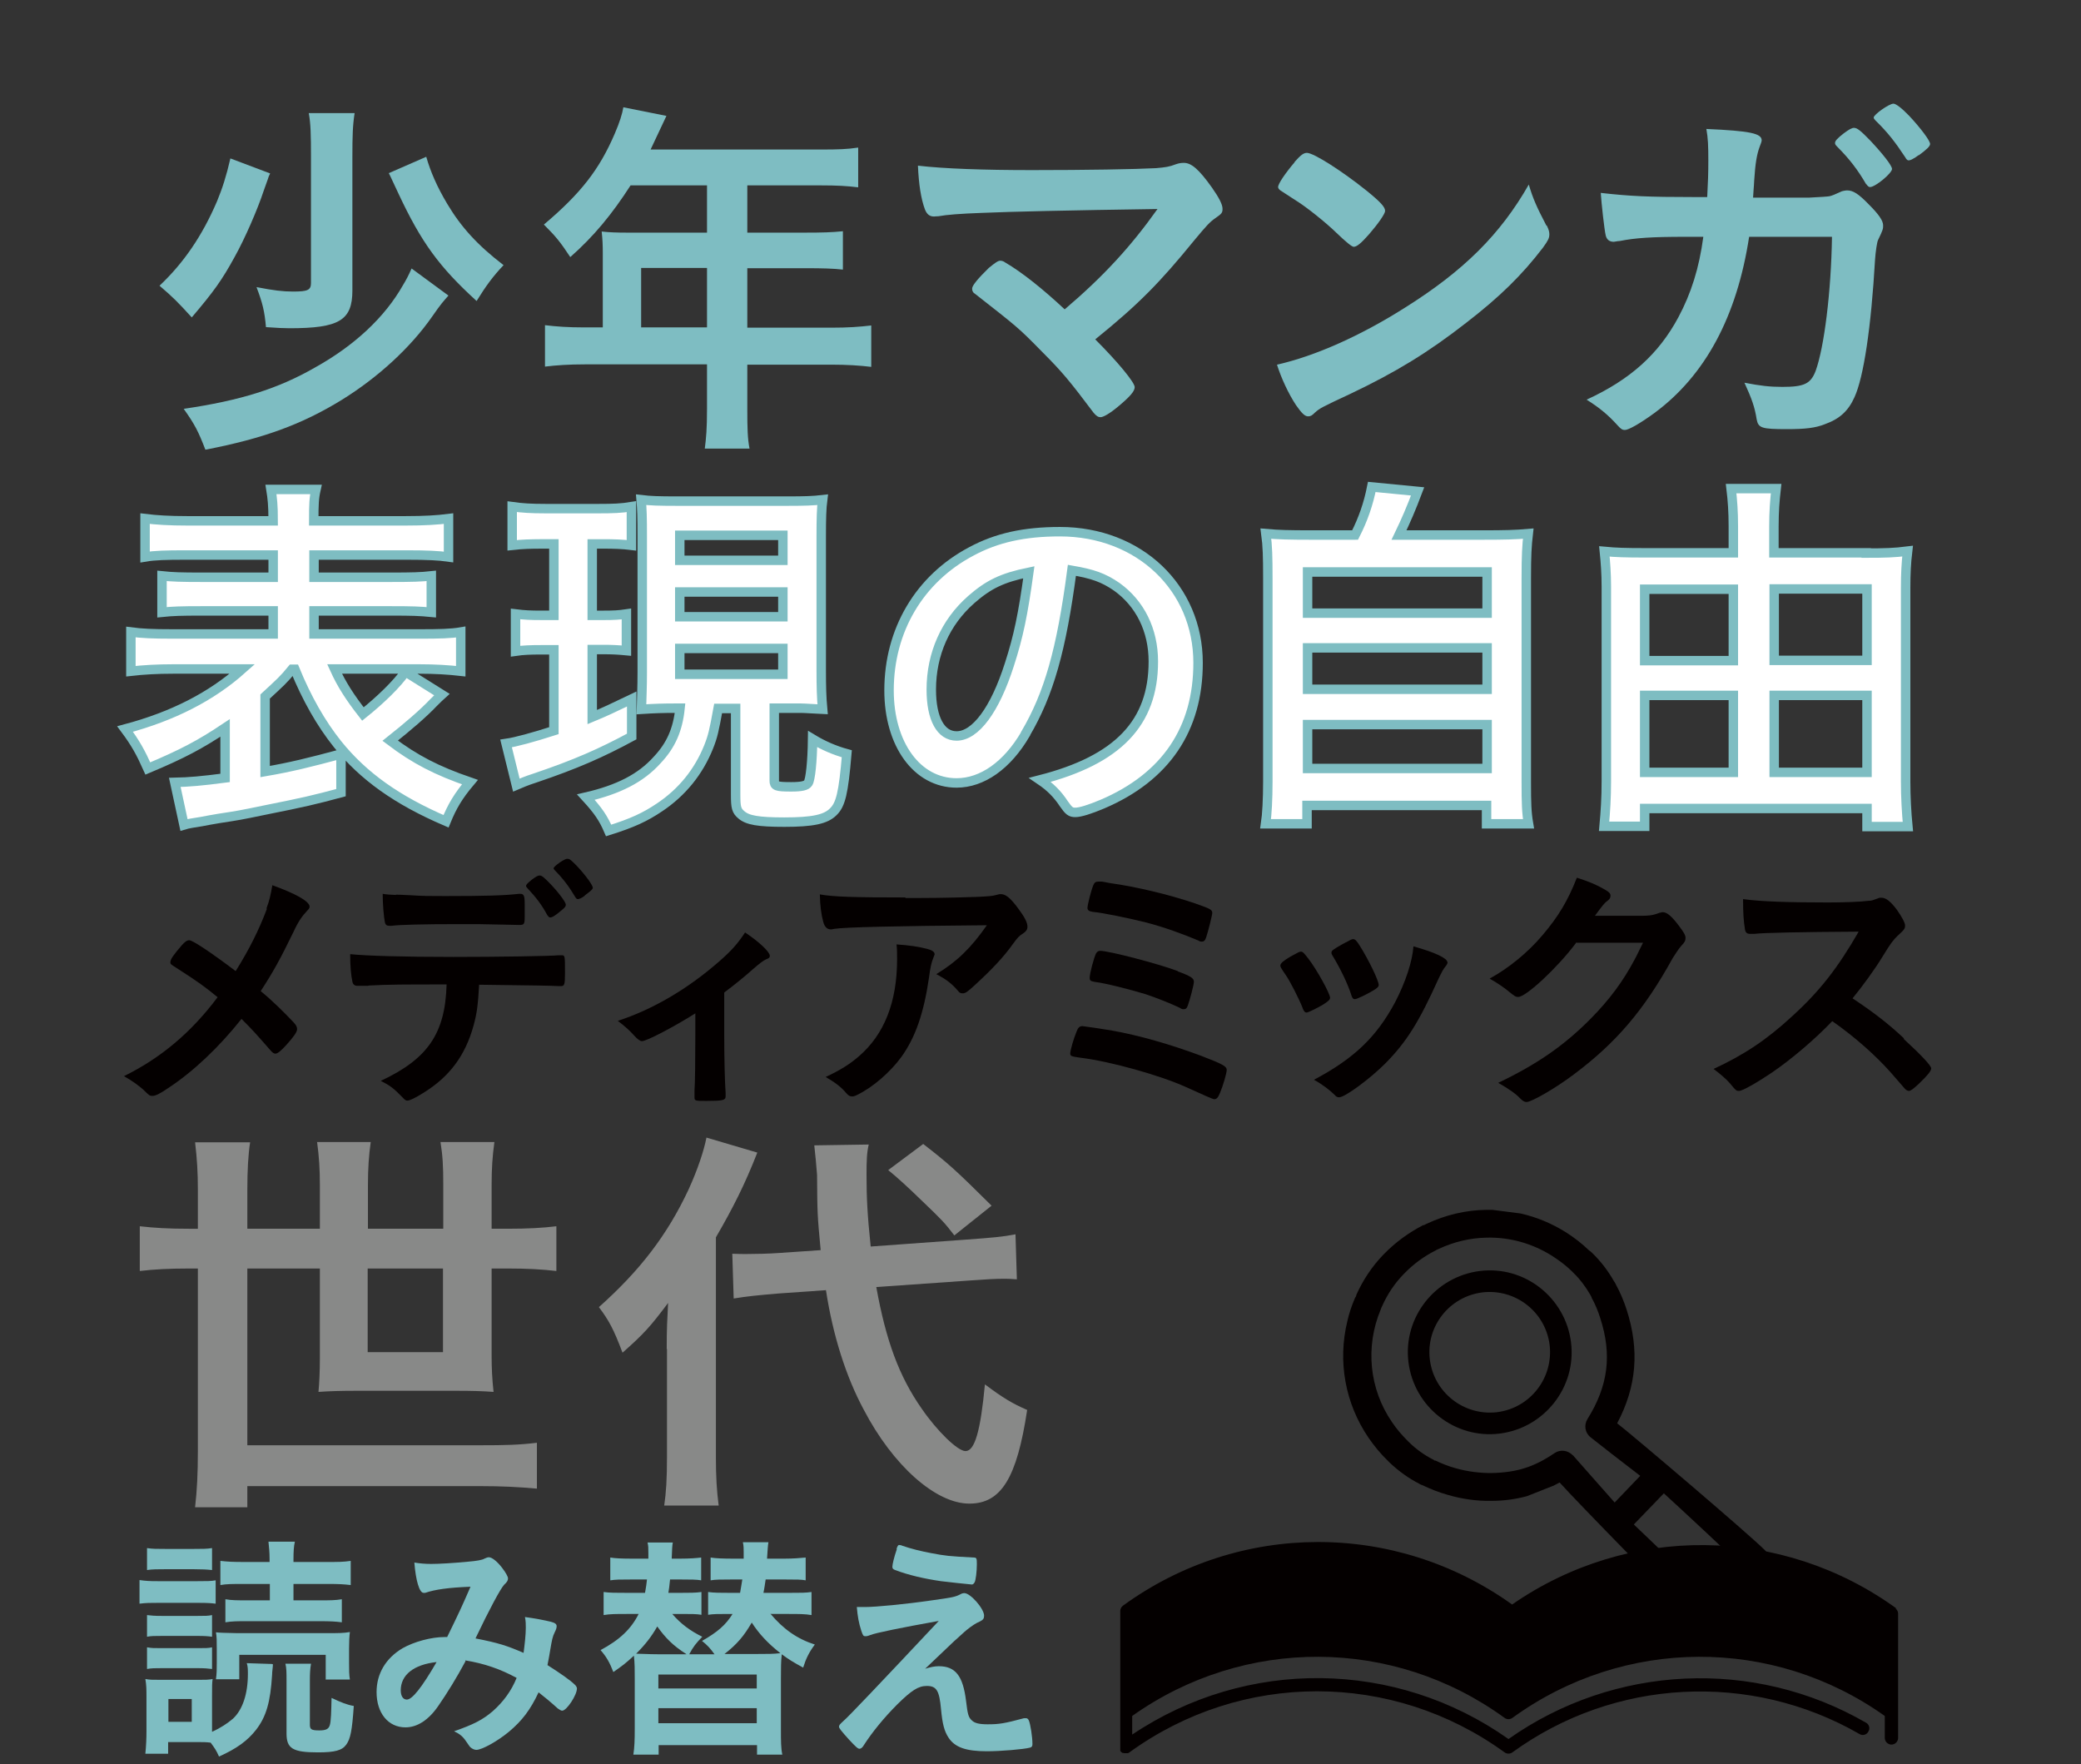 <?xml version="1.0" encoding="UTF-8"?>
<svg id="uuid-a7b819ec-6385-438b-aeff-68476c8035c0" data-name="レイヤー 2" xmlns="http://www.w3.org/2000/svg" width="74.88" height="63.48" viewBox="0 0 74.88 63.48">
  <rect x="0" y="0" width="74.88" height="63.48" fill="#333333" stroke="none"/>
  <defs>
    <style>
      .uuid-d45974e0-5fb2-4972-b0e5-514fadd3dc4c {
        fill: none;
      }

      .uuid-d45974e0-5fb2-4972-b0e5-514fadd3dc4c, .uuid-a5446988-4dad-46fe-821d-b3f1026412ab, .uuid-20da3e1f-34b3-4811-9a66-218782be3a4f, .uuid-8bb4ee1c-0216-4666-8036-4bbcbd5f4b06 {
        stroke-width: 0px;
      }

      .uuid-dd6667fb-e836-44e3-83f2-ff2f104ff917 {
        fill: #fff;
        stroke: #7ebdc2;
        stroke-miterlimit: 10;
        stroke-width: .34px;
      }

      .uuid-a5446988-4dad-46fe-821d-b3f1026412ab {
        fill: #888988;
      }

      .uuid-20da3e1f-34b3-4811-9a66-218782be3a4f {
        fill: #7ebdc2;
      }

      .uuid-8bb4ee1c-0216-4666-8036-4bbcbd5f4b06 {
        fill: #040000;
      }
    </style>
  </defs>
  <g id="uuid-d669bdc7-fbe1-4645-ab75-a01f77cdd06c" data-name="OBJECTS">
    <g>
      <rect class="uuid-d45974e0-5fb2-4972-b0e5-514fadd3dc4c" x="0" width="74.88" height="63.48"/>
      <g>
        <path class="uuid-20da3e1f-34b3-4811-9a66-218782be3a4f" d="m9.72,6.24c-.04.08-.07.15-.08.2q-.05.15-.15.42c-.22.67-.68,1.73-1.05,2.39-.46.84-.75,1.24-1.54,2.17-.52-.57-.67-.72-1.16-1.14.87-.82,1.54-1.8,2.07-3.04.19-.46.33-.89.48-1.54l1.43.54Zm6.42,4.39c-.2.23-.25.27-.59.76-.78,1.12-1.95,2.19-3.24,2.99-1.46.9-2.85,1.4-4.92,1.8-.25-.65-.38-.91-.78-1.47,2.04-.3,3.39-.72,4.73-1.49,1.42-.79,2.51-1.81,3.16-2.96.1-.16.21-.37.31-.6l1.32.97Zm-3.38-6.56c-.07.45-.08.83-.08,1.57v4.81c0,1.08-.48,1.36-2.26,1.36-.22,0-.41-.01-.85-.04-.05-.57-.12-.86-.34-1.44.61.12.95.16,1.31.16.53,0,.65-.05.65-.31v-4.53c0-.8-.01-1.21-.08-1.58h1.65Zm2.58,1.58c.15.52.38,1.06.75,1.68.5.84,1.09,1.49,2.03,2.21-.38.4-.63.74-.97,1.29-1.35-1.23-1.99-2.11-2.81-3.86-.22-.46-.27-.59-.35-.74l1.35-.59Z"/>
        <path class="uuid-20da3e1f-34b3-4811-9a66-218782be3a4f" d="m21.69,9.09c0-.27-.01-.49-.04-.76.26.03.54.04.91.04h2.88v-1.7h-2.75c-.67,1.04-1.32,1.83-2.17,2.58-.37-.56-.52-.74-.95-1.17,1.34-1.13,2-1.99,2.55-3.27.18-.42.27-.71.31-.95l1.55.31c-.04.08-.23.49-.57,1.21h6.12c.64,0,.95-.01,1.35-.07v1.43c-.41-.05-.76-.07-1.35-.07h-2.64v1.7h2.09c.61,0,.95-.01,1.35-.05v1.38c-.35-.04-.75-.05-1.31-.05h-2.13v2.14h3.01c.63,0,1.02-.03,1.45-.08v1.49c-.41-.05-.87-.08-1.45-.08h-3.01v1.62c0,.67.01,1.04.08,1.4h-1.61c.05-.38.08-.72.08-1.42v-1.61h-4.4c-.57,0-1.01.03-1.43.08v-1.49c.42.05.82.08,1.43.08h.65v-2.69Zm3.75,2.69v-2.14h-2.37v2.14h2.37Z"/>
        <path class="uuid-20da3e1f-34b3-4811-9a66-218782be3a4f" d="m41.65,7.52q-4.74.07-6.33.14-1.13.04-1.55.12c-.07,0-.14.01-.16.01-.16,0-.26-.08-.33-.26-.14-.38-.22-.89-.25-1.57.94.11,2.37.16,4.1.16,1.94,0,3.71-.03,4.47-.07.34-.03.48-.05.71-.14.12-.04.19-.05.29-.05.27,0,.54.23,1.01.89.26.37.38.61.38.76s-.03.18-.26.34c-.2.14-.31.26-.76.8-1.23,1.51-1.99,2.29-3.56,3.56.82.82,1.42,1.55,1.42,1.72,0,.15-.18.35-.6.7-.3.25-.53.38-.63.38-.08,0-.15-.04-.25-.16-.85-1.13-1.12-1.46-1.84-2.18-.87-.89-.91-.91-2.44-2.11-.07-.04-.09-.11-.09-.18,0-.11.23-.38.6-.74.22-.18.33-.26.41-.26.05,0,.11.01.19.07.57.33,1.34.94,2.13,1.68,1.4-1.19,2.38-2.26,3.34-3.61Z"/>
        <path class="uuid-20da3e1f-34b3-4811-9a66-218782be3a4f" d="m55.66,8.12c.07.14.09.23.09.31,0,.14-.05.23-.23.48-.75.98-1.55,1.77-2.77,2.71-1.36,1.06-2.52,1.77-4.16,2.55-1.05.49-1.1.52-1.27.67-.11.11-.16.14-.25.14-.12,0-.23-.11-.44-.41-.27-.41-.53-.97-.68-1.45,1.38-.31,3.03-1.05,4.62-2.06,2.1-1.32,3.42-2.63,4.44-4.42.15.5.27.78.63,1.47Zm-9.08-2.29c.23-.26.33-.33.45-.33.26.01,1.28.67,2.13,1.35.52.42.68.6.68.74,0,.1-.25.46-.57.83-.3.34-.45.46-.56.46q-.1,0-.65-.53c-.35-.34-1.06-.91-1.42-1.13q-.48-.31-.57-.37c-.05-.04-.08-.08-.08-.12,0-.12.26-.5.6-.9Z"/>
        <path class="uuid-20da3e1f-34b3-4811-9a66-218782be3a4f" d="m62.94,8.51c-.44,2.88-1.58,5-3.41,6.35-.52.38-.93.61-1.06.61-.1,0-.15-.04-.26-.16-.34-.38-.67-.65-1.12-.93,1.57-.72,2.59-1.64,3.3-2.96.46-.86.75-1.77.9-2.9h-.64c-1.21,0-1.81.04-2.36.15-.14.01-.19.03-.22.03-.15,0-.25-.07-.29-.22-.05-.19-.16-1.2-.18-1.54,1.05.12,1.73.15,3.35.15h.48c.03-.55.04-.87.04-1.31,0-.53-.01-.8-.07-1.14,1.58.07,1.99.16,1.99.41q0,.05-.08.25c-.09.25-.15.56-.19,1.2-.01.25-.03.37-.04.61h2.03q.61-.03.72-.05t.45-.18s.12-.03.18-.03c.22,0,.41.12.78.5.37.37.52.59.52.76,0,.12,0,.15-.18.52-.04.07-.09.42-.11.7-.14,2.44-.41,4.24-.74,4.96-.22.49-.53.78-1.06.97-.35.14-.71.18-1.38.18-.9,0-1.02-.04-1.08-.35-.07-.45-.18-.75-.44-1.32.57.11.91.15,1.36.15.79,0,1.02-.11,1.2-.57.31-.85.56-2.85.59-4.83h-3Zm4.21-1.88c-.29-.5-.59-.9-1.04-1.35-.08-.08-.08-.1-.08-.14,0-.07.08-.16.31-.34.2-.15.3-.2.37-.2.12,0,.25.11.59.46.46.49.78.9.78,1.02,0,.15-.6.65-.79.65-.05,0-.08-.03-.14-.11Zm1.89-1.05c-.16.12-.3.19-.35.19s-.08-.01-.14-.12c-.37-.56-.63-.89-1.06-1.31-.04-.04-.07-.08-.07-.11,0-.11.56-.5.71-.5.09,0,.3.16.57.44.41.44.75.89.75,1.01,0,.08-.11.19-.41.41Z"/>
      </g>
      <g>
        <path class="uuid-dd6667fb-e836-44e3-83f2-ff2f104ff917" d="m10.51,24.08c-.3.37-.45.5-.97.98v2.7c.93-.16,1.61-.33,2.73-.63v1.39c-.97.26-1.31.34-2.76.63-.87.18-.93.19-1.65.3-.22.04-.42.07-.61.11-.27.04-.5.08-.63.12l-.33-1.53c.5-.01.97-.05,1.81-.16v-1.8c-.9.6-1.54.94-2.78,1.46-.25-.56-.44-.91-.82-1.42,1.73-.46,3.11-1.17,4.22-2.16h-2.48c-.59,0-1.09.03-1.53.08v-1.41c.38.05.76.07,1.52.07h3.6v-.83h-2.57c-.76,0-1.04.01-1.43.05v-1.31c.38.04.68.05,1.43.05h2.57v-.8h-3.15c-.7,0-1.11.01-1.46.07v-1.38c.41.05.86.08,1.54.08h3.07c0-.56-.03-.82-.08-1.13h1.62c-.07.31-.08.53-.08,1.13h3.29c.71,0,1.16-.03,1.56-.08v1.38c-.35-.05-.78-.07-1.47-.07h-3.37v.8h2.76c.79,0,1.09-.01,1.46-.05v1.31c-.41-.04-.67-.05-1.46-.05h-2.76v.83h3.78c.74,0,1.15-.01,1.5-.07v1.41c-.44-.05-.93-.08-1.5-.08h-3.04c.25.55.55,1.02,1.02,1.62.65-.52,1.23-1.09,1.53-1.52l1.31.82q-.09.08-.3.29c-.38.4-.93.87-1.56,1.37.9.68,1.68,1.08,2.87,1.49-.42.5-.64.87-.86,1.41-1.77-.76-2.97-1.62-3.9-2.77-.6-.75-1.11-1.65-1.54-2.7h-.08Z"/>
        <path class="uuid-dd6667fb-e836-44e3-83f2-ff2f104ff917" d="m19.55,19.57c-.5,0-.75.01-1.12.05v-1.39c.36.05.68.07,1.19.07h1.94c.49,0,.8-.01,1.16-.07v1.39c-.33-.04-.6-.05-1.05-.05h-.36v2.57h.4c.38,0,.56-.01.83-.05v1.32c-.31-.03-.53-.04-.83-.04h-.4v2.43c.46-.19.71-.31,1.42-.65v1.35c-1.09.59-2.02,1-3.47,1.49-.37.12-.49.18-.68.26l-.37-1.5c.35-.05.97-.22,1.72-.46v-2.91h-.48c-.35,0-.63.01-.9.05v-1.34c.33.04.52.05.93.05h.45v-2.57h-.38Zm4.76,5.91c-.46,0-.76.01-1.23.04.01-.4.03-.79.03-1.32v-4.9c0-.71-.01-.97-.04-1.32.34.04.63.05,1.27.05h4.01c.6,0,.91-.01,1.25-.05-.04.31-.05.68-.05,1.32v4.82c0,.57.01.97.05,1.4-.25-.01-.63-.04-.78-.04h-.96v2.61c0,.19.07.22.61.22.37,0,.55-.04.61-.14.08-.12.15-.76.16-1.58.38.23.79.41,1.23.53-.12,1.42-.22,1.83-.49,2.09-.27.27-.74.37-1.76.37-.94,0-1.32-.07-1.54-.26-.18-.15-.21-.26-.21-.72v-3.11h-.63c-.15.82-.19,1-.34,1.38-.36.9-.96,1.64-1.77,2.18-.52.35-.97.56-1.83.83-.19-.44-.37-.71-.82-1.2,1.17-.27,1.98-.68,2.57-1.34.49-.52.74-1.08.82-1.86h-.18Zm.15-5.32h3.71v-.9h-3.71v.9Zm0,2.03h3.71v-.89h-3.71v.89Zm0,2.07h3.71v-.93h-3.71v.93Z"/>
        <path class="uuid-dd6667fb-e836-44e3-83f2-ff2f104ff917" d="m36.9,26.41c-.66,1.13-1.56,1.76-2.48,1.76-1.42,0-2.43-1.39-2.43-3.33,0-2.16,1.09-4.01,2.96-5,.91-.49,1.9-.71,3.19-.71,2.85,0,4.97,2.02,4.97,4.72,0,2.39-1.17,4.11-3.44,5.08-.45.19-.8.3-.98.3-.16,0-.23-.05-.41-.31-.23-.35-.49-.61-.86-.86,2.81-.72,4.08-2.05,4.08-4.26,0-1.13-.48-2.09-1.32-2.69-.48-.33-.86-.46-1.61-.59-.38,2.88-.83,4.45-1.67,5.88Zm-1.96-4.83c-.92.81-1.43,1.95-1.43,3.23,0,1.05.34,1.67.91,1.67.68,0,1.38-.94,1.9-2.57.33-1.02.49-1.8.7-3.32-.97.2-1.45.44-2.07.98Z"/>
        <path class="uuid-dd6667fb-e836-44e3-83f2-ff2f104ff917" d="m48.76,19.25c.29-.57.48-1.12.6-1.73l1.65.16c-.23.61-.42,1.05-.67,1.57h3.03c.76,0,1.17-.01,1.62-.05-.05.44-.07.78-.07,1.6v7.34c0,.76.01,1.09.08,1.5h-1.51v-.66h-6.46v.66h-1.49c.05-.33.08-.89.08-1.51v-7.33c0-.76-.01-1.16-.07-1.6.44.04.85.05,1.6.05h1.6Zm-1.71,2.81h6.46v-1.48h-6.46v1.48Zm0,2.74h6.46v-1.49h-6.46v1.49Zm0,2.85h6.46v-1.58h-6.46v1.58Z"/>
        <path class="uuid-dd6667fb-e836-44e3-83f2-ff2f104ff917" d="m67.15,19.9c.66,0,1.02-.01,1.49-.07-.05.42-.07.82-.07,1.32v6.97c0,.53.03,1.11.08,1.62h-1.47v-.65h-8v.64h-1.46c.05-.55.08-1.02.08-1.62v-7.01c0-.46-.03-.86-.07-1.26.42.04.78.05,1.42.05h3.22v-.96c0-.52-.03-.93-.08-1.35h1.62c-.05.44-.08.83-.08,1.37v.94h3.32Zm-7.97,1.3v2.57h3.19v-2.57h-3.19Zm0,3.82v2.77h3.19v-2.77h-3.19Zm8-1.26v-2.57h-3.34v2.57h3.34Zm0,4.03v-2.77h-3.34v2.77h3.34Z"/>
      </g>
      <g>
        <path class="uuid-a5446988-4dad-46fe-821d-b3f1026412ab" d="m7.12,42.81c0-.62-.03-1.12-.1-1.71h1.98c-.07.46-.1,1-.1,1.71v1.4h2.61v-1.56c0-.6-.03-1.04-.1-1.56h1.93c-.07.49-.1.97-.1,1.53v1.59h2.71v-1.59c0-.66-.02-1.04-.1-1.53h1.94c-.07.51-.1.95-.1,1.53v1.59h.57c.74,0,1.27-.03,1.76-.09v1.61c-.52-.06-1.04-.09-1.76-.09h-.57v3.14c0,.45.02.85.07,1.3-.4-.03-.8-.04-1.34-.04h-3.57c-.55,0-.96.01-1.39.04.03-.33.05-.73.05-1.21v-3.23h-2.61v6.36h8.39c.87,0,1.37-.01,2.03-.09v1.65c-.67-.06-1.27-.09-2.03-.09h-8.39v.76h-1.88c.07-.61.1-1.22.1-2.01v-6.58h-.32c-.72,0-1.27.03-1.77.09v-1.61c.52.06,1.04.09,1.77.09h.32v-1.4Zm6.11,2.83v3.01h2.71v-3.01h-2.71Z"/>
        <path class="uuid-a5446988-4dad-46fe-821d-b3f1026412ab" d="m23.99,48.53c0-.73.02-1.07.05-1.65-.64.85-.85,1.09-1.64,1.79-.32-.85-.49-1.16-.85-1.64,1.47-1.31,2.46-2.59,3.23-4.24.32-.7.55-1.39.64-1.86l1.83.54c-.45,1.15-.87,1.98-1.49,3.05v7.92c0,.69.03,1.19.1,1.73h-1.96c.07-.48.1-.95.1-1.76v-3.87Zm7.54-2.23c.35,1.94.82,3.22,1.64,4.39.55.8,1.29,1.52,1.57,1.52.33,0,.54-.7.7-2.4.64.48.99.69,1.52.92-.37,2.46-.94,3.37-2.08,3.37-1.21,0-2.75-1.37-3.8-3.38-.64-1.19-1.11-2.67-1.36-4.3l-1.71.12c-.72.06-1.12.1-1.61.18l-.05-1.61c.25.01.39.01.5.01.28,0,.84-.01,1.22-.04l1.46-.1c-.12-1.28-.12-1.29-.13-2.71-.02-.27-.07-.82-.1-1.06l1.96-.03c-.07.28-.08.6-.08,1.09,0,.82.03,1.43.15,2.58l3.45-.25c.95-.07,1.31-.1,1.76-.19l.05,1.62c-.25-.02-.37-.02-.47-.02-.27,0-.67.02-1.19.06l-3.42.24Zm1.69-5.14c.9.7,1.12.89,2.46,2.22l-1.34,1.07c-.37-.48-.44-.55-1.17-1.25q-.75-.73-1.21-1.1l1.26-.94Z"/>
      </g>
      <g>
        <path class="uuid-8bb4ee1c-0216-4666-8036-4bbcbd5f4b06" d="m9.59,32.68c.11-.29.15-.49.21-.83.83.3,1.34.58,1.34.77,0,.05-.02.08-.09.15-.18.19-.33.41-.48.74-.48.99-.74,1.46-1.19,2.15.43.35.86.78,1.19,1.13.09.1.12.16.12.24,0,.1-.12.27-.38.56-.2.22-.32.32-.4.32-.05,0-.1-.03-.17-.11-.57-.65-.63-.72-1.05-1.14-.81,1.02-1.74,1.9-2.64,2.49-.29.2-.46.28-.56.28-.1,0-.11,0-.34-.23-.16-.14-.4-.32-.69-.48,1.32-.65,2.41-1.56,3.37-2.84-.45-.37-.68-.54-1.49-1.06-.19-.12-.21-.13-.21-.2,0-.11.12-.27.42-.62.11-.12.18-.17.26-.17.12,0,.77.43,1.67,1.11.5-.8.84-1.49,1.12-2.23Z"/>
        <path class="uuid-8bb4ee1c-0216-4666-8036-4bbcbd5f4b06" d="m13.25,35.47h-.21s-.07,0-.09,0h-.09c-.1,0-.16-.05-.18-.15-.05-.24-.08-.55-.08-.99.57.06,1.9.1,3.71.1,1.63,0,3.5-.03,3.8-.06h.09c.13,0,.13,0,.13.64,0,.42-.02.47-.15.47h-.07c-.44-.02-.62-.02-2.87-.05-.04.73-.08,1.03-.2,1.47-.3,1.08-.86,1.84-1.82,2.43-.27.17-.48.27-.56.27-.05,0-.09-.02-.16-.1-.34-.35-.46-.44-.8-.61,1.69-.79,2.32-1.7,2.37-3.47-1.55,0-2.08,0-2.81.04Zm.99-3.28c.22,0,.41.02.52.02.49.03.63.03,1.26.03,1.45,0,2.13-.02,2.65-.08h.05c.13,0,.16.07.16.36v.2c0,.06,0,.15,0,.27,0,.26-.02.29-.2.29-.11,0-.8-.02-1.47-.03-.14,0-.38,0-.73,0-1.22,0-2.09.02-2.39.06-.03,0-.06,0-.08,0-.1,0-.14-.04-.16-.12-.04-.2-.08-.66-.08-1.03.19.03.26.03.48.04Zm5.46.75c-.19-.36-.4-.64-.71-.97q-.06-.06-.06-.09c0-.06.06-.11.22-.24.15-.11.21-.14.27-.14.08,0,.17.08.41.33.31.33.53.64.53.72,0,.06-.03.1-.14.19-.21.18-.34.27-.42.27-.04,0-.06-.02-.1-.08Zm1.35-.72c-.11.09-.21.13-.26.13-.03,0-.06-.02-.1-.09-.2-.34-.43-.65-.72-.94-.03-.03-.05-.06-.05-.08,0-.07.4-.35.49-.34.08,0,.1.02.21.12.29.27.71.8.71.92,0,.06-.08.12-.29.28Z"/>
        <path class="uuid-8bb4ee1c-0216-4666-8036-4bbcbd5f4b06" d="m25.02,36.46c-.76.48-1.75,1-1.92,1q-.1,0-.28-.2c-.16-.18-.35-.35-.59-.53,1.26-.41,2.52-1.15,3.65-2.14.46-.4.67-.65.93-1.04.51.34.89.7.89.84,0,.06-.03.09-.12.12-.13.06-.22.13-.51.38-.2.18-.58.5-1.01.82v1.53c0,.83.02,1.68.05,2.09v.11c0,.15-.1.17-.7.17-.38,0-.42,0-.42-.12v-.07s0-.1,0-.19c.02-.24.03-1.08.03-1.99v-.79Z"/>
        <path class="uuid-8bb4ee1c-0216-4666-8036-4bbcbd5f4b06" d="m32.58,32.31c.79,0,1.4,0,2.57-.04.42-.02.57-.03.7-.07.1-.03.12-.03.16-.03.18,0,.35.14.63.52.24.32.33.51.33.65,0,.11-.05.17-.15.24-.15.1-.18.12-.37.38-.34.48-.77.93-1.38,1.49-.25.23-.33.29-.43.29-.07,0-.12-.02-.16-.08-.23-.27-.44-.43-.79-.61.74-.45,1.24-.93,1.82-1.76q-4.93.04-5.49.13c-.08.02-.11.02-.12.02-.14,0-.23-.09-.28-.28-.07-.26-.11-.56-.12-.98.48.09,1.29.11,3.08.11Zm.78,1.83c.19.05.27.11.27.2t-.06.16c-.05.12-.1.33-.14.66-.19,1.3-.49,2.16-.99,2.86-.4.55-1.03,1.1-1.59,1.37-.07.04-.14.06-.18.06-.09,0-.14-.03-.21-.11-.19-.23-.42-.4-.75-.59.55-.26.85-.45,1.19-.74.92-.79,1.38-1.96,1.38-3.5,0-.22,0-.35-.02-.53.46.03.79.08,1.1.16Z"/>
        <path class="uuid-8bb4ee1c-0216-4666-8036-4bbcbd5f4b06" d="m40.01,37.08c.98.17,2.11.5,3.19.9.8.31.94.38.94.52,0,.11-.13.56-.24.82-.07.17-.12.23-.21.23q-.06,0-1.02-.44c-.93-.42-2.71-.92-3.77-1.05-.36-.05-.39-.06-.39-.16,0-.1.12-.53.23-.79.05-.13.1-.19.21-.19.04,0,.79.11,1.07.16Zm3.11-3.24c-.54-.23-1.26-.49-1.88-.65-.6-.15-1.56-.35-1.91-.38-.14-.02-.2-.06-.2-.14,0-.11.13-.63.21-.82.04-.1.09-.13.18-.13.04,0,.08,0,.13,0,.02,0,.12.02.27.05,1,.14,2.15.42,3.07.73.57.2.63.23.63.35,0,.08-.15.67-.22.88-.04.12-.09.15-.16.15-.02,0-.06,0-.12-.04Zm-.74,1.11c.49.18.58.25.58.38,0,.09-.15.67-.22.85-.04.11-.08.13-.15.13-.04,0-.07,0-.14-.05-.36-.17-.79-.34-1.23-.49-.56-.17-1.46-.4-1.82-.44-.16-.03-.19-.05-.19-.15,0-.15.15-.72.23-.88.04-.06.08-.09.15-.09.3,0,2.08.46,2.79.73Z"/>
        <path class="uuid-8bb4ee1c-0216-4666-8036-4bbcbd5f4b06" d="m46.87,36.26c-.14-.35-.45-.95-.58-1.14-.21-.31-.22-.33-.22-.38,0-.08.11-.17.36-.32.31-.17.33-.18.38-.18.07,0,.1.04.26.24.31.4.79,1.27.79,1.42,0,.07-.07.13-.26.25-.22.13-.53.28-.58.28-.07,0-.1-.04-.15-.16Zm5.22-1.63s-.02.08-.06.12c-.1.12-.15.22-.28.49-.69,1.53-1.14,2.25-1.9,3.02-.57.57-1.46,1.22-1.66,1.22-.07,0-.11-.02-.16-.08-.17-.17-.44-.38-.75-.55,1.45-.77,2.25-1.54,2.92-2.79.37-.71.62-1.46.66-2.01.79.22,1.22.43,1.22.57Zm-3.46,1.19c-.12-.39-.39-.96-.69-1.45-.02-.03-.03-.05-.03-.1,0-.07.07-.11.36-.28.35-.19.37-.2.42-.2.07,0,.12.05.24.24.31.49.68,1.25.68,1.41,0,.06-.05.11-.2.2-.22.13-.58.31-.66.31-.06,0-.09-.04-.12-.13Z"/>
        <path class="uuid-8bb4ee1c-0216-4666-8036-4bbcbd5f4b06" d="m56.7,33.94c-.66.88-1.79,1.93-2.07,1.93-.09,0-.12-.02-.32-.18-.14-.12-.39-.3-.71-.48.68-.37,1.38-.94,1.91-1.57.56-.66.9-1.22,1.23-2.06.47.15.72.26,1.03.44.13.08.18.12.18.21,0,.08-.03.12-.12.19-.1.07-.19.19-.44.53h1.43c.52,0,.61,0,.9-.11.04,0,.07-.02.11-.02.15,0,.32.14.59.5.18.24.23.33.23.43s-.03.15-.16.29c-.08.09-.2.27-.3.43-1.03,1.87-2.03,3.04-3.55,4.18-.66.5-1.53,1-1.71,1-.08,0-.14-.04-.23-.13-.16-.17-.42-.35-.79-.56,1.4-.67,2.37-1.34,3.33-2.31.68-.69,1.16-1.34,1.58-2.13.09-.16.14-.29.3-.6h-2.42Z"/>
        <path class="uuid-8bb4ee1c-0216-4666-8036-4bbcbd5f4b06" d="m68.5,37.38c.61.56.99.96.99,1.06,0,.09-.12.24-.42.53-.22.21-.32.28-.38.28-.04,0-.09-.02-.14-.07q-.1-.12-.54-.62c-.53-.59-1.24-1.23-2.08-1.82-.63.66-1.48,1.38-2.17,1.85-.55.37-1.06.66-1.18.66-.1,0-.11,0-.33-.27-.13-.15-.35-.34-.59-.52,1.1-.51,1.91-1.05,2.82-1.89.99-.9,1.64-1.73,2.4-3.05q-3.24.02-3.76.08c-.11,0-.13,0-.15,0-.11,0-.16-.05-.18-.15-.05-.31-.07-.59-.07-1.1.65.09,1.67.12,3.05.12.56,0,1.16-.02,1.47-.06.12,0,.14-.02.34-.09.04-.02.06-.02.12-.02.16,0,.33.13.56.44.18.26.29.46.29.56,0,.12-.03.15-.28.38-.15.15-.22.23-.52.72-.29.48-.73,1.08-1.09,1.52.75.5,1.25.88,1.85,1.44Z"/>
      </g>
      <g>
        <path class="uuid-20da3e1f-34b3-4811-9a66-218782be3a4f" d="m5.02,56.85c.21.03.34.04.66.04h1.42c.33,0,.49,0,.66-.03v.84c-.17-.02-.29-.03-.63-.03h-1.45c-.29,0-.42,0-.66.03v-.86Zm4.8,3.03c0,.11-.03.26-.03.39-.06.97-.21,1.49-.57,1.96-.31.4-.71.69-1.34.97-.1-.23-.16-.31-.3-.5-.16-.02-.28-.02-.4-.02h-1.13v.42h-.82c.03-.29.04-.56.04-.81v-1.23c0-.25,0-.43-.04-.65.17.03.23.03.56.03h1.37c.23,0,.35,0,.49-.03-.02.16-.02.23-.02.59v1.31c.33-.15.56-.31.75-.47.35-.32.54-.9.54-1.61,0-.15,0-.27-.04-.39l.91.03Zm-4.53-4.18c.2.03.34.03.66.03h1.02c.31,0,.47,0,.66-.03v.79c-.19-.02-.36-.03-.66-.03h-1.02c-.29,0-.47,0-.66.03v-.79Zm0,2.41c.16.02.27.03.53.03h1.3c.26,0,.37,0,.51-.03v.78c-.14-.02-.27-.03-.51-.03h-1.3c-.26,0-.39,0-.53.03v-.78Zm0,1.16c.17.03.25.03.53.03h1.3c.27,0,.38,0,.51-.03v.78c-.16-.02-.27-.03-.53-.03h-1.29c-.24,0-.36,0-.52.03v-.78Zm.77,2.68h.84v-.82h-.84v.82Zm5.66-1.53v-.88h-3.11v.88h-.84c.03-.21.03-.38.03-.6v-.49c0-.29,0-.44-.03-.6q.13.02.75.03h3.27c.38,0,.58,0,.8-.04-.02.16-.03.34-.03.59v.53c0,.24,0,.42.03.59h-.88Zm-2.98-3.43c-.35,0-.6,0-.81.04v-.87c.26.03.45.04.87.04h.9v-.11c0-.24-.02-.43-.04-.62h.95c-.04.17-.05.37-.05.63v.1h1.17c.43,0,.63,0,.89-.04v.87c-.24-.03-.44-.04-.81-.04h-1.25v.59h.95c.35,0,.56,0,.79-.04v.83c-.22-.03-.43-.04-.79-.04h-2.61c-.36,0-.54,0-.79.04v-.83c.22.04.44.04.79.04h.81v-.59h-.96Zm2.45,2.88c-.03.17-.04.34-.04.59v1.59c0,.17.05.21.34.21.24,0,.34-.05.38-.2.04-.13.05-.48.06-.97.34.16.56.25.8.29-.06.89-.12,1.18-.27,1.39s-.41.28-1.02.28c-.91,0-1.13-.14-1.13-.68v-1.92c0-.25,0-.43-.04-.59h.92Z"/>
        <path class="uuid-20da3e1f-34b3-4811-9a66-218782be3a4f" d="m16.75,59.77c-.31.58-.66,1.15-.98,1.61-.35.51-.76.77-1.18.77-.62,0-1.04-.51-1.04-1.27,0-.66.33-1.22.94-1.58.41-.23,1.02-.4,1.51-.4h.09c.44-.9.55-1.14.84-1.81-.79.03-1.28.1-1.63.22-.02,0-.04,0-.06,0-.15,0-.28-.45-.33-1.09.19.03.37.05.6.05.29,0,.79-.03,1.32-.08q.49-.04.6-.11c.07-.03.11-.05.16-.05.11,0,.29.14.47.37.14.18.22.33.22.39,0,.07-.03.13-.14.23-.13.14-.53.88-1.03,1.93.82.16,1.13.26,1.73.52.04-.3.08-.66.08-.9,0-.11,0-.24-.03-.39.37.05.68.11.93.17.16.04.21.09.21.16,0,.06-.02.12-.07.22-.08.16-.1.28-.16.63-.03.18-.05.3-.1.55.44.28.82.54.99.71.04.04.07.09.07.13,0,.24-.37.8-.53.8-.04,0-.09-.03-.16-.08-.23-.21-.52-.45-.69-.58-.29.62-.59,1.02-1.07,1.42-.41.34-.97.65-1.17.65-.07,0-.15-.04-.21-.09-.03-.03-.03-.03-.14-.19-.13-.2-.24-.29-.45-.39.69-.24,1.03-.41,1.4-.73.37-.33.66-.72.85-1.19-.59-.32-1.17-.52-1.85-.63Zm-2.33,1.04c0,.21.08.34.22.34.19,0,.53-.42,1.07-1.35-.82.09-1.29.46-1.29,1.02Z"/>
        <path class="uuid-20da3e1f-34b3-4811-9a66-218782be3a4f" d="m27.72,58.06c.47.56.97.91,1.6,1.11-.21.28-.32.51-.42.83-.35-.19-.53-.3-.77-.48-.03.26-.03.51-.03.87v1.81c0,.45,0,.7.05.93h-.91v-.34h-3.54v.34h-.91c.04-.25.05-.52.05-.93v-1.81c0-.31,0-.54-.03-.82-.3.28-.41.36-.74.59-.13-.34-.25-.55-.46-.79.69-.37,1.1-.76,1.37-1.3h-.43c-.38,0-.6,0-.83.04v-.83c.22.03.45.03.84.03h.65c.04-.22.05-.3.07-.48h-.6c-.38,0-.52,0-.72.03v-.82c.17.03.43.04.76.04h.61v-.2c0-.19,0-.26-.03-.38h.91c-.02.08-.03.27-.04.58h.32c.33,0,.58-.02.74-.04v.82c-.16-.03-.39-.03-.7-.03h-.42q-.03.32-.06.48h.45c.29,0,.53,0,.74-.03v.82c-.18-.03-.35-.03-.71-.03h-.34c.3.35.65.61,1.08.82-.23.24-.32.35-.47.63h.91c-.15-.21-.26-.33-.45-.48.56-.32.85-.57,1.1-.97h-.16c-.35,0-.54,0-.72.03v-.82c.21.03.46.03.76.03h.39c.03-.18.05-.28.08-.48h-.43c-.31,0-.54,0-.71.03v-.82c.16.03.47.04.78.04h.41c0-.43,0-.45-.03-.59h.92c-.02.1-.03.29-.05.59h.64c.3,0,.54-.02.75-.04v.82c-.16-.03-.33-.03-.7-.03h-.74c-.03.18-.04.3-.08.48h.95c.41,0,.56,0,.78-.03v.83c-.22-.04-.47-.04-.82-.04h-.63Zm-3.03,1.45c-.47-.3-.74-.57-1.04-.99-.2.35-.41.63-.76.98.2,0,.43.02.78.02h1.03Zm-1,1.24h3.54v-.5h-3.54v.5Zm0,1.25h3.54v-.54h-3.54v.54Zm3.56-2.49c.38,0,.59,0,.83-.03-.46-.36-.77-.7-1.03-1.1-.28.48-.52.77-.98,1.13h1.18Z"/>
        <path class="uuid-20da3e1f-34b3-4811-9a66-218782be3a4f" d="m33.29,60.04c.2-.06.34-.09.49-.09.6,0,.87.35.98,1.24.06.51.09.6.21.71.1.1.27.14.57.14.41,0,.6-.03,1.31-.22.03,0,.04,0,.06,0,.05,0,.08.02.11.08.06.14.13.6.13.85,0,.08-.02.11-.09.13-.23.06-1.05.13-1.55.13-.75,0-1.15-.14-1.38-.49-.15-.23-.22-.49-.27-1.03-.06-.66-.16-.83-.51-.83-.31,0-.55.16-1.06.66-.49.49-.91,1.01-1.2,1.46-.05.09-.11.14-.16.14-.06,0-.12-.05-.39-.34-.26-.29-.35-.4-.35-.45,0-.06.02-.08.17-.22q.21-.17,3.42-3.59c-1.39.25-2.27.43-2.47.51-.1.04-.13.04-.17.04-.08,0-.09-.03-.15-.2-.09-.28-.13-.51-.16-.85.18,0,.24,0,.3,0,.38,0,1.44-.1,2.4-.24.72-.1.84-.12,1.03-.22.05-.03.1-.04.14-.04.22,0,.71.56.71.81,0,.1-.03.15-.15.21-.13.05-.31.17-.47.3-.09.07-.34.31-.47.42l-1.02.97Zm-1.03-4.31c.03-.1.06-.15.1-.14s.07,0,.09.02c.35.12.68.2,1.05.27.53.1.61.11,1.54.16.1,0,.11.03.11.24,0,.26-.04.58-.08.65-.03.05-.06.08-.1.08s-.97-.1-1.11-.12c-.62-.09-1.17-.22-1.65-.4-.08-.03-.1-.06-.1-.12,0-.08.06-.34.16-.63Z"/>
      </g>
      <path class="uuid-8bb4ee1c-0216-4666-8036-4bbcbd5f4b06" d="m68.25,57.88c-4.13-3-9.66-3.05-13.84-.15-4.2-3.01-9.82-3-14,.04-.06.04-.1.12-.1.19v3.61s0,.02,0,.04c0,0,0,.02,0,.03v1.24s0,0,0,0c0,0,0,.02,0,.03,0,0,0,.01,0,.02,0,0,0,.01,0,.02,0,0,0,.01,0,.02,0,0,0,.01,0,.02,0,0,0,.02.01.02,0,0,0,0,0,0,0,0,0,0,0,0,0,0,.02.02.03.03,0,0,0,0,.01.01,0,0,.02.01.03.02,0,0,.01,0,.02,0,.01,0,.02,0,.04.01,0,0,0,0,.01,0,.02,0,.03,0,.05,0h0s0,0,0,0c0,0,0,0,0,0,.02,0,.04,0,.06,0,0,0,0,0,.01,0,.02,0,.04-.02.06-.03,0,0,0,0,0,0,4.04-2.93,9.46-2.93,13.5,0,.08.06.2.06.28,0,3.66-2.66,8.57-2.92,12.49-.66.11.07.26.03.32-.09.07-.11.03-.26-.09-.32-4.03-2.33-9.06-2.09-12.86.59-4.06-2.87-9.43-2.92-13.54-.16v-.67c4.03-2.86,9.4-2.84,13.4.07.08.06.2.06.28,0,4.01-2.91,9.38-2.93,13.4-.07v.79c0,.13.11.24.24.24s.24-.11.24-.24v-4.47c0-.08-.04-.15-.1-.19Z"/>
      <g>
        <path class="uuid-8bb4ee1c-0216-4666-8036-4bbcbd5f4b06" d="m53.25,45.73c-1.61.2-2.77,1.67-2.57,3.28s1.67,2.77,3.28,2.57c1.61-.2,2.77-1.67,2.57-3.28s-1.67-2.77-3.28-2.57Zm.62,5.08c-1.19.14-2.27-.7-2.42-1.89s.7-2.27,1.89-2.42c1.19-.14,2.27.7,2.42,1.89.14,1.19-.7,2.27-1.89,2.42Z"/>
        <path class="uuid-8bb4ee1c-0216-4666-8036-4bbcbd5f4b06" d="m53.72,43.53c-.08,0-.16,0-.24,0-.74.01-1.45.18-2.12.49-.04.02-.07.03-.12.06h-.03c-.52.27-.99.61-1.4,1.03l-.05.05c-.4.42-.72.9-.96,1.44v.03s-.05.07-.06.11c-.11.26-.2.53-.26.8-.35,1.44-.08,2.96.77,4.2.2.29.43.57.68.81l.09.09c.32.3.67.55,1.04.74.03.02.07.04.1.05h.02s0,.01,0,.01c0,0,0,0,.01,0,.29.14.6.26.92.35.52.15,1.04.22,1.55.21.47,0,.89-.06,1.29-.17l.96-.38c.07-.04.14-.07.21-.11.54.61,4.38,4.54,4.92,5.02.36.32.82.49,1.28.48.47,0,.9-.2,1.23-.53.32-.33.5-.78.49-1.26,0-.48-.19-.93-.53-1.27-.52-.53-4.69-4.08-5.32-4.57.7-1.32.81-2.63.34-4.09-.1-.31-.23-.62-.39-.91,0,0,0,0,0,0,0,0,0,0,0-.01l-.02-.03s-.03-.06-.05-.08c-.21-.37-.47-.71-.78-1.01-.02-.02-.05-.05-.08-.07l-.03-.02c-.25-.24-.53-.46-.83-.65-.51-.32-1.06-.55-1.64-.68l-1.01-.13Zm2.88,8.84c-.17-.19-.45-.23-.66-.09-.75.51-1.37.7-2.28.72-.41,0-.84-.05-1.27-.17-.26-.07-.51-.17-.74-.28,0,0,0,0,0,0,0,0,0,0,0,0h-.03s-.05-.04-.08-.05c-.29-.15-.57-.35-.82-.59l-.05-.05s-.02-.02-.03-.03c-.2-.2-.39-.42-.55-.66-.82-1.19-.97-2.71-.41-4.05.01-.03.02-.06.03-.08l.02-.04c.19-.43.45-.82.77-1.15,0,0,.02-.02.02-.02l.02-.02c.32-.33.7-.61,1.12-.82l.03-.02s.06-.03.09-.04c.54-.25,1.12-.39,1.72-.4.83-.02,1.64.21,2.34.65.25.16.48.33.69.53l.02.02s.03.03.05.05c.25.24.45.51.62.8.01.02.02.04.03.06l.02.03s0,.01,0,.02c.13.23.23.48.31.73.43,1.32.29,2.44-.46,3.64-.13.21-.09.49.11.65.21.17,1.2.94,1.79,1.39l-.92.96c-.49-.56-1.34-1.51-1.51-1.71Zm6.45,4.7c0,.21-.07.41-.21.55-.14.15-.33.23-.53.23-.21,0-.42-.08-.6-.23-.45-.4-2.41-2.28-2.92-2.77l1.08-1.12c.54.49,2.52,2.33,2.94,2.76.15.16.24.36.24.58Z"/>
      </g>
    </g>
  </g>
</svg>